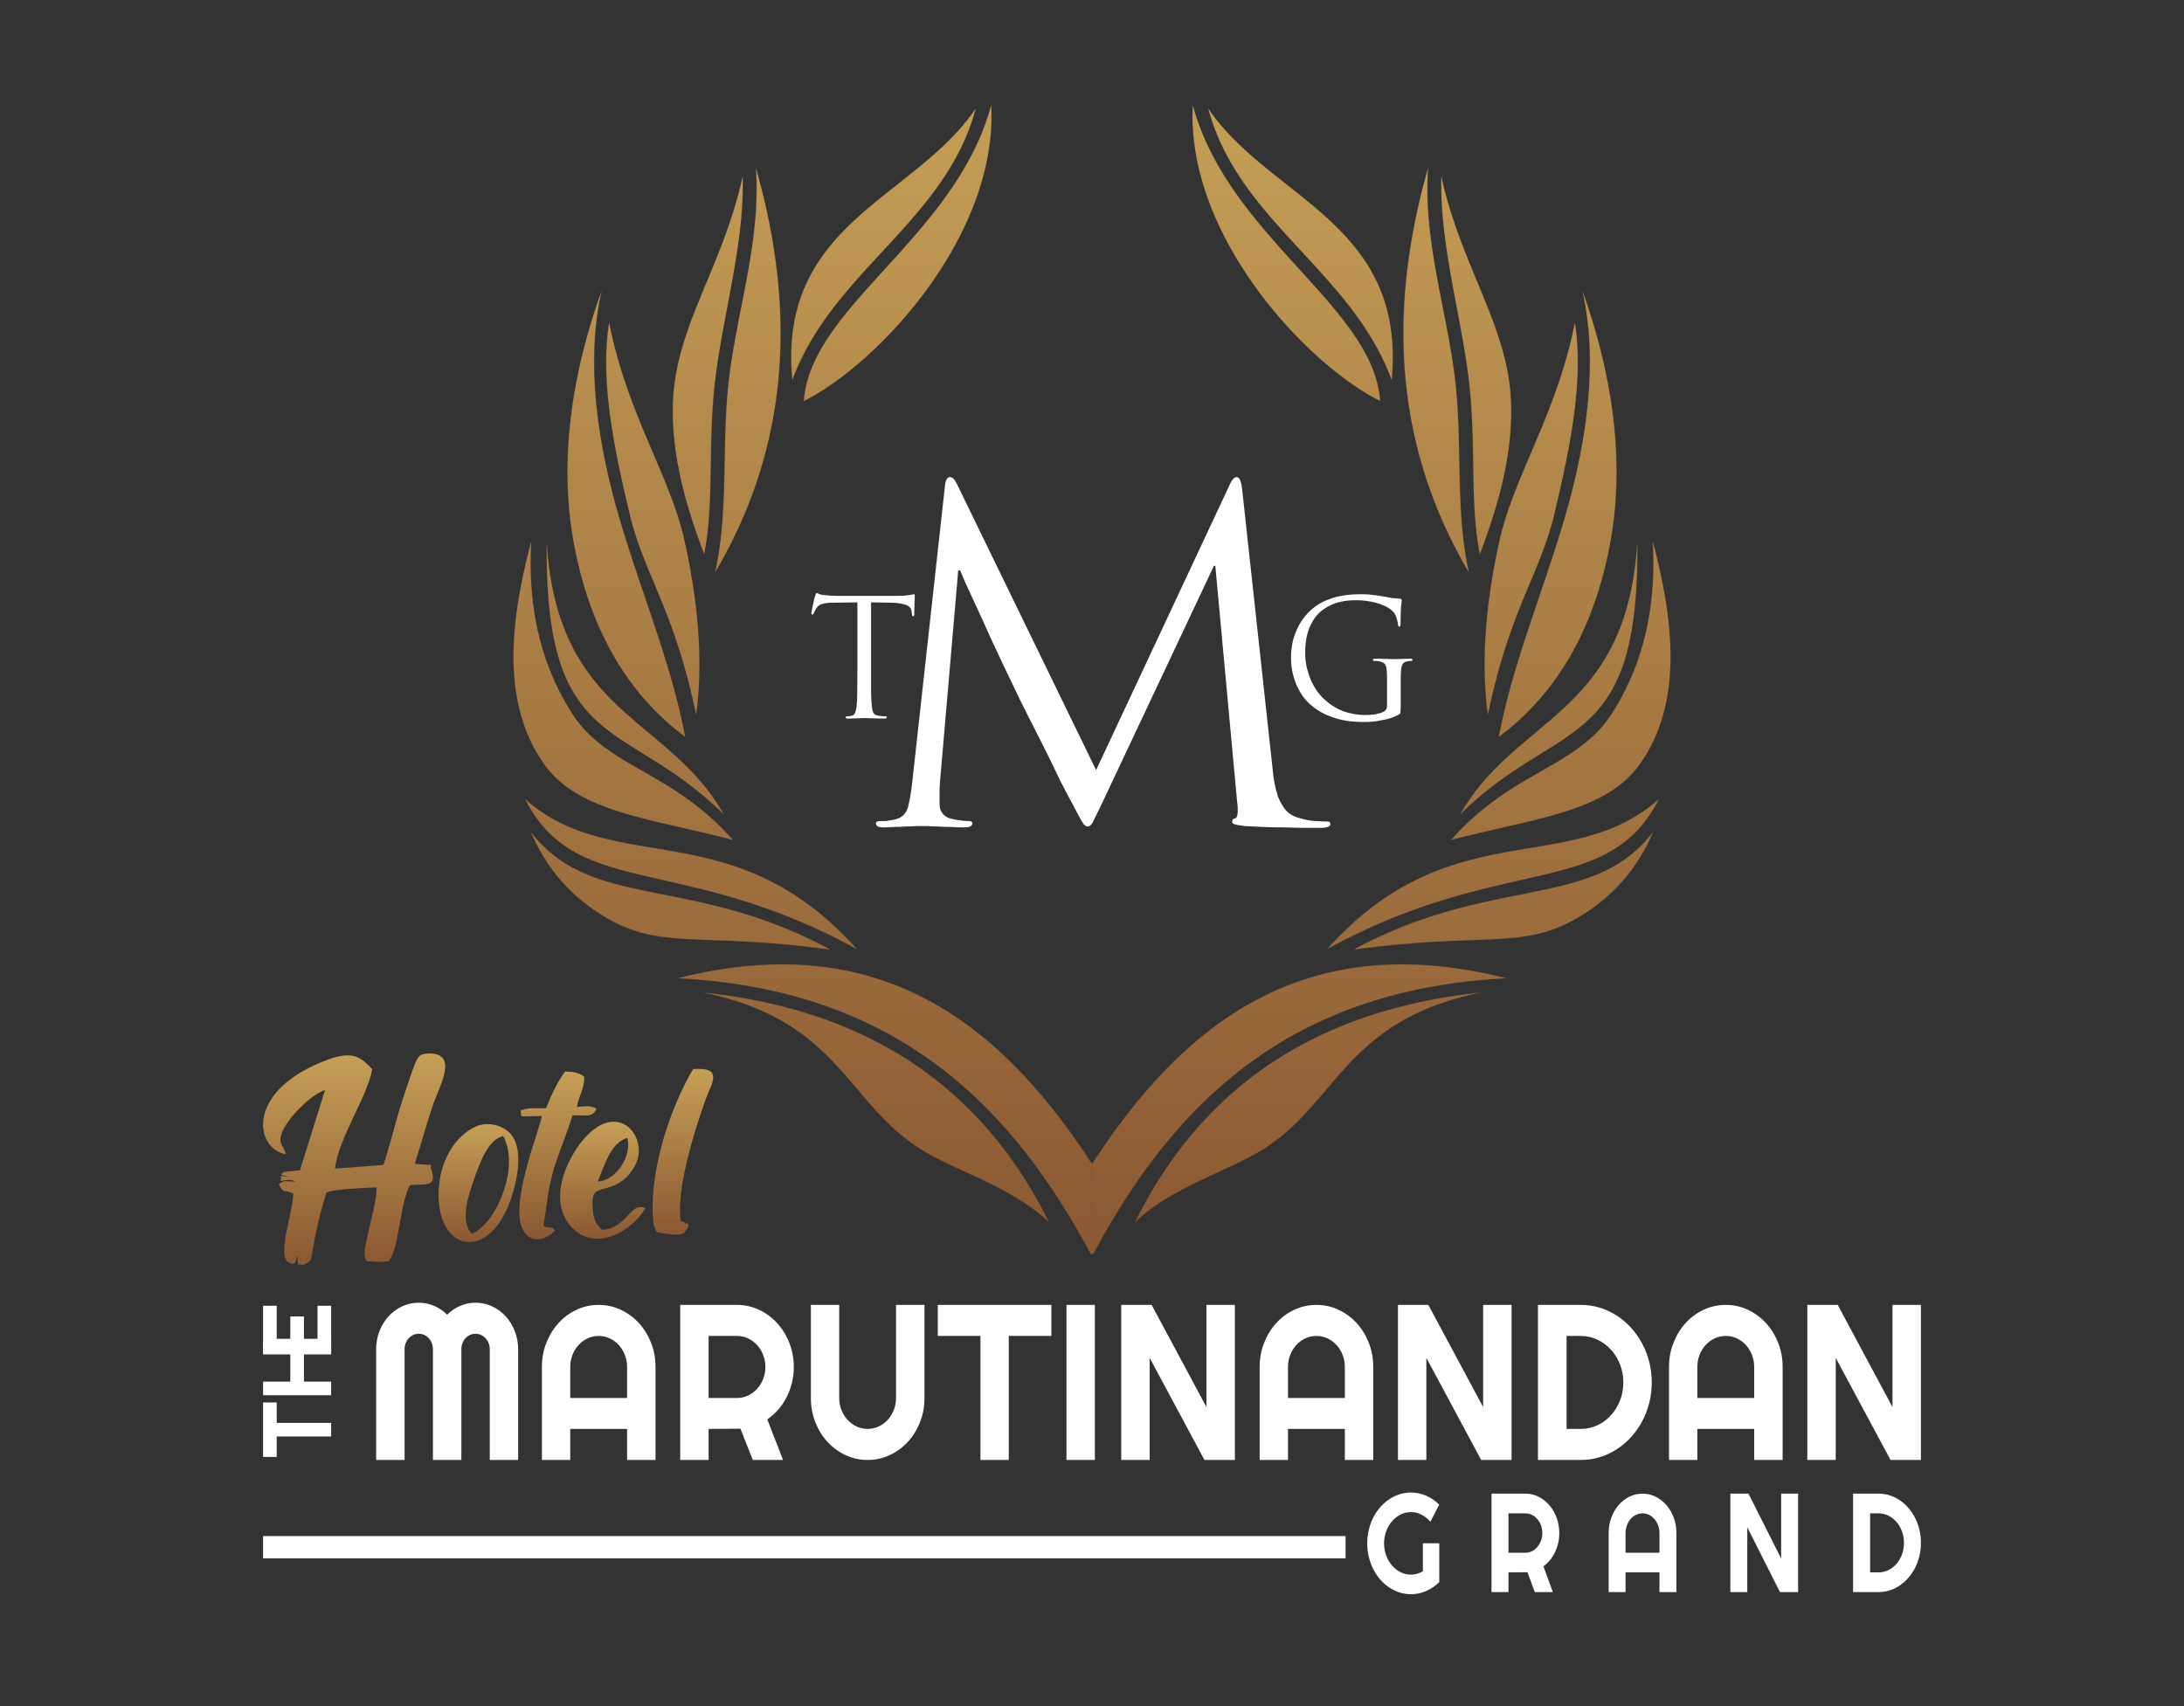 <svg width="6144" height="4800" viewBox="0 0 6144 4800" fill="none" xmlns="http://www.w3.org/2000/svg">
<rect x="0" y="0" width="6144" height="4800" fill="#333333" stroke="none"/>
<g clip-path="url(#clip0_219_52)">
<path fill-rule="evenodd" clip-rule="evenodd" d="M1457.6 4107.48H1377.88V3795.94C1377.88 3789.81 1376.84 3784.2 1374.65 3778.91C1372.56 3773.61 1369.61 3769.04 1365.99 3765.1C1362.38 3761.15 1358.19 3758.03 1353.34 3755.75C1348.49 3753.57 1343.26 3752.43 1337.74 3752.43C1332.13 3752.43 1326.99 3753.57 1322.14 3755.75C1317.29 3758.03 1313.1 3761.15 1309.39 3765.1C1305.78 3769.04 1303.02 3773.61 1300.93 3778.91C1298.93 3784.2 1297.88 3789.81 1297.88 3795.94V4107.48H1217.88V3795.94C1217.88 3789.81 1216.83 3784.2 1214.84 3778.91C1212.74 3773.61 1209.99 3769.04 1206.37 3765.1C1202.66 3761.15 1198.47 3758.03 1193.62 3755.75C1188.77 3753.57 1183.63 3752.43 1178.02 3752.43C1172.51 3752.43 1167.27 3753.57 1162.42 3755.75C1157.57 3758.03 1153.39 3761.15 1149.77 3765.1C1146.16 3769.04 1143.3 3773.61 1141.21 3778.91C1139.21 3784.2 1138.16 3789.81 1138.16 3795.94V4107.48H1058.16V3795.94C1058.16 3777.87 1061.3 3760.94 1067.58 3744.95C1073.76 3729.06 1082.32 3715.15 1093.17 3703.31C1104.01 3691.47 1116.76 3682.12 1131.32 3675.27C1145.97 3668.52 1161.47 3665.09 1178.02 3665.09C1192.86 3665.09 1207.23 3668 1220.92 3673.81C1234.72 3679.53 1247.08 3687.94 1258.02 3698.84C1268.96 3687.94 1281.33 3679.53 1294.93 3673.81C1308.63 3668 1322.9 3665.09 1337.74 3665.09C1354.29 3665.09 1369.8 3668.52 1384.45 3675.27C1399 3682.12 1411.75 3691.47 1422.6 3703.31C1433.44 3715.15 1442 3729.06 1448.18 3744.95C1454.46 3760.94 1457.6 3777.87 1457.6 3795.94V4107.48ZM1764.1 3933.12V3845.78C1764.1 3833.84 1762.01 3822.52 1757.82 3811.93C1753.63 3801.23 1747.93 3791.99 1740.7 3784.1C1733.47 3776.21 1725 3769.87 1715.2 3765.41C1705.5 3760.84 1695.13 3758.55 1684.19 3758.55C1673.16 3758.55 1662.79 3760.84 1653.09 3765.41C1643.29 3769.87 1634.82 3776.21 1627.59 3784.1C1620.36 3791.99 1614.65 3801.23 1610.47 3811.93C1606.28 3822.52 1604.19 3833.84 1604.19 3845.78V3933.12H1764.1ZM1844.1 4107.48H1764.1V4020.14H1604.19V4107.48H1524.48V3845.78C1524.48 3821.69 1528.66 3799.05 1537.03 3777.87C1545.4 3756.68 1556.72 3738.1 1571.18 3722.31C1585.55 3706.53 1602.48 3694.07 1621.88 3684.93C1641.29 3675.79 1662.03 3671.22 1684.19 3671.22C1706.26 3671.22 1727 3675.79 1746.41 3684.93C1765.81 3694.07 1782.84 3706.53 1797.3 3722.31C1811.76 3738.1 1823.17 3756.68 1831.55 3777.87C1839.92 3799.05 1844.1 3821.69 1844.1 3845.78V4107.48ZM1993.45 3758.55V3933.12H2073.45C2084.49 3933.12 2094.76 3930.83 2104.46 3926.26C2114.07 3921.69 2122.54 3915.46 2129.77 3907.57C2137 3899.68 2142.71 3890.44 2146.89 3879.74C2151.08 3869.15 2153.17 3857.83 2153.17 3845.78C2153.17 3833.84 2151.08 3822.52 2146.89 3811.93C2142.71 3801.23 2137 3791.99 2129.77 3784.1C2122.54 3776.21 2114.07 3769.87 2104.46 3765.41C2094.76 3760.84 2084.49 3758.55 2073.45 3758.55H1993.45ZM1993.45 4107.48H1913.54V3671.22H2073.45C2088.2 3671.22 2102.28 3673.3 2115.88 3677.45C2129.39 3681.6 2142.04 3687.52 2153.93 3695.1C2165.73 3702.68 2176.48 3711.82 2186.18 3722.41C2195.98 3733.11 2204.35 3744.95 2211.29 3757.93C2218.24 3770.91 2223.66 3784.83 2227.46 3799.57C2231.27 3814.42 2233.17 3829.79 2233.17 3845.78C2233.17 3860.84 2231.46 3875.48 2228.03 3889.61C2224.61 3903.83 2219.66 3917.33 2213.29 3930.11C2206.82 3942.88 2199.02 3954.62 2189.7 3965.41C2180.38 3976.11 2170.01 3985.46 2158.5 3993.35L2202.83 4107.48H2117.78L2082.97 4019.52L1993.45 4020.14V4107.48ZM2600.74 3933.12C2600.74 3957.31 2596.56 3979.95 2588.19 4001.14C2579.81 4022.32 2568.4 4040.81 2553.94 4056.49C2539.48 4072.27 2522.45 4084.63 2503.05 4093.77C2483.64 4102.91 2462.9 4107.48 2440.83 4107.48C2418.67 4107.48 2397.93 4102.91 2378.52 4093.77C2359.12 4084.63 2342.19 4072.27 2327.82 4056.49C2313.36 4040.81 2302.04 4022.32 2293.67 4001.14C2285.3 3979.95 2281.12 3957.31 2281.12 3933.12V3671.22H2360.83V3933.12C2360.83 3945.06 2362.93 3956.38 2367.11 3966.87C2371.3 3977.46 2377 3986.7 2384.23 3994.59C2391.46 4002.49 2399.93 4008.72 2409.73 4013.29C2419.43 4017.86 2429.8 4020.14 2440.83 4020.14C2451.77 4020.14 2462.14 4017.86 2471.85 4013.29C2481.64 4008.72 2490.11 4002.49 2497.34 3994.59C2504.57 3986.7 2510.28 3977.46 2514.46 3966.87C2518.65 3956.38 2520.74 3945.06 2520.74 3933.12V3671.22H2600.74V3933.12ZM2837.89 4107.48H2758.18V3758.55H2638.13V3671.22H2957.75V3758.55H2837.89V4107.48ZM3080.09 4107.48H3000.18V3671.22H3080.09V4107.48ZM3473.91 4107.48H3388.39L3234.19 3820.24V4107.48H3154.28V3671.22H3239.8L3393.91 3958.66V3671.22H3473.91V4107.48ZM3783.27 3933.12V3845.78C3783.27 3833.84 3781.17 3822.52 3776.99 3811.93C3772.8 3801.23 3767.09 3791.99 3759.87 3784.1C3752.63 3776.21 3744.17 3769.87 3734.37 3765.41C3724.67 3760.84 3714.3 3758.55 3703.36 3758.55C3692.32 3758.55 3681.95 3760.84 3672.25 3765.41C3662.45 3769.87 3653.99 3776.21 3646.76 3784.1C3639.53 3791.99 3633.82 3801.23 3629.63 3811.93C3625.45 3822.52 3623.36 3833.84 3623.36 3845.78V3933.12H3783.27ZM3863.27 4107.48H3783.27V4020.14H3623.36V4107.48H3543.64V3845.78C3543.64 3821.69 3547.83 3799.05 3556.2 3777.87C3564.57 3756.68 3575.89 3738.1 3590.35 3722.31C3604.71 3706.53 3621.64 3694.07 3641.05 3684.93C3660.46 3675.79 3681.19 3671.22 3703.36 3671.22C3725.43 3671.22 3746.17 3675.79 3765.57 3684.93C3784.98 3694.07 3802.01 3706.53 3816.46 3722.31C3830.92 3738.1 3842.34 3756.68 3850.71 3777.87C3859.08 3799.05 3863.27 3821.69 3863.27 3845.78V4107.48ZM4252.34 4107.48H4166.82L4012.62 3820.24V4107.48H3932.71V3671.22H4018.23L4172.34 3958.66V3671.22H4252.34V4107.48ZM4646.74 3889.29C4646.74 3909.44 4644.36 3928.76 4639.6 3947.24C4634.84 3965.83 4628.18 3983.17 4619.43 3999.27C4610.68 4015.47 4600.31 4030.11 4588.23 4043.4C4576.15 4056.7 4562.64 4068.12 4547.8 4077.67C4532.96 4087.23 4516.98 4094.5 4499.95 4099.69C4483.02 4104.88 4465.33 4107.48 4446.87 4107.48H4326.54V3671.22H4446.87C4465.33 3671.22 4483.02 3673.81 4499.95 3678.9C4516.98 3684.09 4532.96 3691.47 4547.8 3701.02C4562.64 3710.58 4576.15 3722 4588.23 3735.29C4600.31 3748.48 4610.68 3763.23 4619.43 3779.32C4628.18 3795.52 4634.84 3812.86 4639.6 3831.35C4644.36 3849.94 4646.74 3869.25 4646.74 3889.29ZM4566.73 3889.29C4566.73 3871.33 4563.59 3854.3 4557.41 3838.51C4551.13 3822.73 4542.67 3808.81 4531.72 3796.98C4520.88 3785.14 4508.13 3775.79 4493.58 3768.83C4479.02 3761.98 4463.43 3758.55 4446.87 3758.55H4407.01V4020.14H4446.87C4463.43 4020.14 4479.02 4016.71 4493.58 4009.97C4508.13 4003.22 4520.88 3993.87 4531.72 3981.93C4542.67 3970.09 4551.13 3956.17 4557.41 3940.28C4563.59 3924.4 4566.73 3907.36 4566.73 3889.29ZM4934.87 3933.12V3845.78C4934.87 3833.84 4932.78 3822.52 4928.6 3811.93C4924.41 3801.23 4918.7 3791.99 4911.47 3784.1C4904.24 3776.21 4895.78 3769.87 4885.98 3765.41C4876.27 3760.84 4865.91 3758.55 4854.97 3758.55C4843.93 3758.55 4833.56 3760.84 4823.86 3765.41C4814.06 3769.87 4805.6 3776.21 4798.37 3784.1C4791.14 3791.99 4785.43 3801.23 4781.24 3811.93C4777.06 3822.52 4774.97 3833.84 4774.97 3845.78V3933.12H4934.87ZM5014.88 4107.48H4934.87V4020.14H4774.97V4107.48H4695.25V3845.78C4695.25 3821.69 4699.44 3799.05 4707.81 3777.87C4716.18 3756.68 4727.5 3738.1 4741.96 3722.31C4756.32 3706.53 4773.25 3694.07 4792.66 3684.93C4812.06 3675.79 4832.8 3671.22 4854.97 3671.22C4877.04 3671.22 4897.78 3675.79 4917.18 3684.93C4936.59 3694.07 4953.61 3706.53 4968.07 3722.31C4982.53 3738.1 4993.95 3756.68 5002.32 3777.87C5010.69 3799.05 5014.88 3821.69 5014.88 3845.78V4107.48ZM5403.95 4107.48H5318.43L5164.23 3820.24V4107.48H5084.32V3671.22H5169.84L5323.94 3958.66V3671.22H5403.95V4107.48Z" fill="white"/>
<path fill-rule="evenodd" clip-rule="evenodd" d="M931.602 4003.18V4041.39H778.397V4098.93H740.052V3945.73H778.397V4003.18H931.602Z" fill="white"/>
<path fill-rule="evenodd" clip-rule="evenodd" d="M931.602 3887.09V3925.39H740.052V3887.09H816.698V3810.53H740.052V3772.19H931.602V3810.53H855.045V3887.09H931.602Z" fill="white"/>
<path fill-rule="evenodd" clip-rule="evenodd" d="M931.602 3673.63V3804.95H740.052V3673.63H778.397V3766.65H816.698V3703.73H855.045V3766.65H893.255V3673.63H931.602Z" fill="white"/>
<path fill-rule="evenodd" clip-rule="evenodd" d="M4048.85 4451.17C4037.79 4462.12 4025.42 4470.55 4011.8 4476.42C3998.18 4482.22 3984 4485.19 3969.25 4485.19C3957.96 4485.19 3947.07 4483.47 3936.57 4480.05C3926.13 4476.62 3916.32 4471.81 3907.24 4465.54C3898.16 4459.35 3889.88 4451.83 3882.33 4443.2C3874.79 4434.49 3868.38 4424.8 3863.04 4414.19C3857.71 4403.58 3853.63 4392.17 3850.67 4379.91C3847.72 4367.71 3846.25 4354.99 3846.25 4341.87C3846.25 4328.75 3847.72 4316.1 3850.67 4304.03C3853.63 4291.9 3857.71 4280.56 3863.04 4269.95C3868.38 4259.34 3874.79 4249.64 3882.33 4240.94C3889.88 4232.24 3898.16 4224.86 3907.24 4218.66C3916.32 4212.47 3926.13 4207.65 3936.57 4204.29C3947.07 4200.86 3957.96 4199.15 3969.25 4199.15C3984 4199.15 3998.18 4202.05 4011.8 4207.92C4025.42 4213.78 4037.79 4222.22 4048.85 4233.16L4023.94 4281.42C4016.74 4272.92 4008.45 4266.26 3999.04 4261.45C3989.56 4256.63 3979.69 4254.19 3969.25 4254.19C3958.87 4254.19 3949.05 4256.5 3939.92 4261.12C3930.78 4265.8 3922.78 4272.06 3915.92 4279.97C3909.06 4287.88 3903.61 4297.18 3899.64 4307.79C3895.61 4318.4 3893.62 4329.74 3893.62 4341.87C3893.62 4354.13 3895.61 4365.54 3899.64 4376.22C3903.61 4386.96 3909.06 4396.26 3915.92 4404.24C3922.78 4412.21 3930.78 4418.54 3939.92 4423.15C3949.05 4427.84 3958.87 4430.14 3969.25 4430.14C3975.26 4430.14 3981.05 4429.29 3986.72 4427.64C3992.34 4425.92 3997.73 4423.62 4002.84 4420.65V4341.87H4048.85V4451.17ZM4243.57 4257.69V4368.51H4291.29C4297.87 4368.51 4304 4367.05 4309.78 4364.15C4315.51 4361.25 4320.56 4357.3 4324.87 4352.29C4329.19 4347.28 4332.59 4341.41 4335.09 4334.62C4337.58 4327.9 4338.83 4320.71 4338.83 4313.06C4338.83 4305.48 4337.58 4298.3 4335.09 4291.57C4332.59 4284.78 4329.19 4278.92 4324.87 4273.91C4320.56 4268.89 4315.51 4264.87 4309.78 4262.04C4304 4259.14 4297.87 4257.69 4291.29 4257.69H4243.57ZM4243.57 4479.19H4195.92V4202.25H4291.29C4300.08 4202.25 4308.48 4203.57 4316.59 4206.2C4324.65 4208.84 4332.19 4212.6 4339.29 4217.41C4346.32 4222.22 4352.73 4228.02 4358.52 4234.75C4364.36 4241.54 4369.35 4249.05 4373.5 4257.29C4377.64 4265.53 4380.87 4274.37 4383.14 4283.73C4385.41 4293.15 4386.55 4302.91 4386.55 4313.06C4386.55 4322.62 4385.52 4331.92 4383.48 4340.88C4381.44 4349.91 4378.49 4358.49 4374.69 4366.59C4370.83 4374.7 4366.18 4382.15 4360.62 4389.01C4355.06 4395.8 4348.87 4401.73 4342.01 4406.74L4368.45 4479.19H4317.73L4296.96 4423.35L4243.57 4423.75V4479.19ZM4668.36 4368.51V4313.06C4668.36 4305.48 4667.11 4298.3 4664.61 4291.57C4662.12 4284.78 4658.71 4278.92 4654.4 4273.91C4650.09 4268.89 4645.04 4264.87 4639.2 4262.04C4633.41 4259.14 4627.22 4257.69 4620.7 4257.69C4614.12 4257.69 4607.94 4259.14 4602.15 4262.04C4596.3 4264.87 4591.25 4268.89 4586.94 4273.91C4582.63 4278.92 4579.23 4284.78 4576.73 4291.57C4574.23 4298.3 4572.99 4305.48 4572.99 4313.06V4368.51H4668.36ZM4716.07 4479.19H4668.36V4423.75H4572.99V4479.19H4525.44V4313.06C4525.44 4297.77 4527.94 4283.4 4532.93 4269.95C4537.92 4256.5 4544.67 4244.7 4553.3 4234.68C4561.87 4224.66 4571.96 4216.75 4583.54 4210.95C4595.11 4205.15 4607.48 4202.25 4620.7 4202.25C4633.86 4202.25 4646.23 4205.15 4657.81 4210.95C4669.38 4216.75 4679.53 4224.66 4688.16 4234.68C4696.78 4244.7 4703.59 4256.5 4708.58 4269.95C4713.58 4283.4 4716.07 4297.77 4716.07 4313.06V4479.19ZM5058.42 4479.19H5007.41L4915.45 4296.85V4479.19H4867.79V4202.25H4918.8L5010.7 4384.72V4202.25H5058.42V4479.19ZM5403.94 4340.69C5403.94 4353.47 5402.53 4365.74 5399.69 4377.47C5396.85 4389.27 5392.88 4400.28 5387.66 4410.5C5382.44 4420.78 5376.26 4430.08 5369.05 4438.52C5361.85 4446.95 5353.79 4454.21 5344.94 4460.27C5336.09 4466.33 5326.56 4470.95 5316.4 4474.25C5306.3 4477.54 5295.75 4479.19 5284.75 4479.19H5212.97V4202.25H5284.75C5295.75 4202.25 5306.3 4203.89 5316.4 4207.12C5326.56 4210.42 5336.09 4215.1 5344.94 4221.17C5353.79 4227.23 5361.85 4234.48 5369.05 4242.92C5376.26 4251.29 5382.44 4260.65 5387.66 4270.87C5392.88 4281.16 5396.85 4292.17 5399.69 4303.9C5402.53 4315.7 5403.94 4327.96 5403.94 4340.69ZM5356.23 4340.69C5356.23 4329.28 5354.36 4318.47 5350.67 4308.45C5346.93 4298.43 5341.88 4289.59 5335.35 4282.08C5328.89 4274.56 5321.28 4268.63 5312.6 4264.21C5303.92 4259.86 5294.62 4257.69 5284.75 4257.69H5260.97V4423.75H5284.75C5294.62 4423.75 5303.92 4421.57 5312.6 4417.29C5321.28 4413 5328.89 4407.07 5335.35 4399.49C5341.88 4391.97 5346.93 4383.14 5350.67 4373.05C5354.36 4362.97 5356.23 4352.16 5356.23 4340.69Z" fill="white"/>
<path fill-rule="evenodd" clip-rule="evenodd" d="M740.052 4321.57H3785.36V4384.4H740.052V4321.57Z" fill="white"/>
<path fill-rule="evenodd" clip-rule="evenodd" d="M1078.88 3277.45L942.442 3287.81C951.357 3203.46 1033.97 3085.26 1047.19 3008C1019.55 2980.15 998.913 2953.83 926.584 2979.72C689.437 3064.6 714.825 3231.06 803.663 3247.35C798.02 3218.01 780.913 3224.18 793.09 3186.62C797.533 3172.91 816.417 3146.97 824.662 3137.5C844.457 3114.77 882.153 3077.5 914.378 3066.7L843.854 3292.39L796.745 3297.47C795.613 3303.43 776.936 3305.97 815.449 3309.62C766.085 3308.89 801.362 3308.63 787.886 3322.84C812.357 3319.77 812.548 3316.29 830.937 3324.1C802.841 3324.52 802.385 3318.45 784.167 3331.92C802.956 3363.22 792.648 3343.38 825.296 3357.84C821.942 3421.59 778.583 3531.74 812.27 3551.79C834.266 3564.88 833.376 3540.64 836.604 3531.5C840.045 3571.75 833.163 3552.01 852.477 3559.17C884.313 3543.52 870.732 3551.89 889.728 3463.69C898.099 3424.81 905.954 3393.09 918.708 3354.66C952.102 3344.17 1021.95 3342.6 1059 3340.49C1061.5 3371.94 1039.71 3445.72 1033.17 3481.21C1029.41 3501.58 1017.66 3536.83 1033.91 3548.26C1033.92 3548.28 1087.03 3554.06 1095.68 3546.39C1124.31 3503.38 1124.64 3386.45 1153.4 3334.27C1200.99 3330.62 1226.7 3338.87 1215.22 3295.26C1211.79 3282.27 1215.18 3299.15 1213.51 3288.86C1212.57 3283.11 1208.2 3295.87 1213.33 3277.78L1166.71 3274.36C1185.54 3217.65 1200.84 3157.74 1219.64 3103.93C1236.66 3055.22 1291.5 2961.33 1204.98 2963.92C1203.69 2963.96 1201.55 2964.02 1200.31 2964.14C1178.32 2966.35 1174.93 2971.51 1159.02 3015.4C1149.53 3041.56 1138.93 3073.73 1130.82 3099.2C1112.14 3157.94 1098.39 3217.52 1078.88 3277.45Z" fill="url(#paint0_linear_219_52)"/>
<path fill-rule="evenodd" clip-rule="evenodd" d="M1338.99 3169.26C1282.09 3195.04 1241.45 3259.26 1234.78 3338.49C1218.23 3534.93 1403.37 3566.06 1452.81 3314.94C1460 3278.45 1462.65 3227.5 1441.84 3197.01C1420.86 3166.26 1373.18 3153.77 1338.99 3169.26ZM1327.78 3471.45C1397.89 3441.04 1463.22 3281.41 1415.48 3196.17C1372.77 3206.11 1351.01 3269.45 1334.63 3314.89C1319.22 3357.63 1291.98 3437.18 1327.78 3471.45Z" fill="url(#paint1_linear_219_52)"/>
<path fill-rule="evenodd" clip-rule="evenodd" d="M1815.3 3399.41C1772.1 3378.97 1765.96 3455.71 1694.05 3460.05C1679.25 3446.69 1670.93 3435.11 1668.09 3407.9C1662.13 3350.77 1677.41 3352.28 1688.68 3347.56C1703.29 3341.44 1756.69 3338.54 1787.45 3277.24C1826.93 3198.56 1737.39 3089.01 1638.26 3209.39C1593.33 3263.96 1542.75 3375.57 1603.84 3447.66C1673.51 3529.87 1781.12 3460.17 1815.3 3399.41ZM1681.22 3324.29C1730.73 3322.37 1778.46 3255.2 1764.92 3201.68C1715.65 3214.43 1699.09 3285.93 1681.22 3324.29Z" fill="url(#paint2_linear_219_52)"/>
<path fill-rule="evenodd" clip-rule="evenodd" d="M1536.08 3118.03C1505.94 3118.07 1486.46 3115.7 1464.13 3124.25C1471.17 3145.02 1447.97 3141.01 1524.45 3139.67C1518.4 3177.73 1431.24 3390.04 1471.67 3460.82C1496.74 3504.72 1541.83 3484.75 1561.36 3461.49C1550.69 3448.64 1546.25 3457.89 1528.92 3448.5C1539.3 3386.27 1541.41 3342.92 1559.3 3284.56C1574.74 3234.18 1596.29 3187.02 1610.38 3137.95C1648.57 3136.54 1667.07 3145.47 1678.35 3118.73C1656.73 3109.3 1652.65 3112.4 1622.81 3114.31C1629.12 3080.71 1645.05 3062.18 1643.21 3028.65C1626.28 3017.7 1616.36 3014.69 1589.28 3015.02C1567.02 3046.54 1551.64 3078.92 1536.08 3118.03Z" fill="url(#paint3_linear_219_52)"/>
<path fill-rule="evenodd" clip-rule="evenodd" d="M1937.05 3448.53C1926.74 3420.9 1941.99 3455.95 1922.17 3437.22C1918.2 3433.48 1913.71 3448.58 1912.89 3410.73C1910.91 3318.18 1954.5 3178.52 1985.47 3092.24C2001.31 3048.09 2037.38 3001.01 1949.78 3007.96C1887.27 3112.86 1830.14 3283.42 1836.13 3416.58C1836.4 3422.6 1838.99 3448.54 1841.06 3452.96C1848.32 3468.47 1839.85 3466.53 1883.73 3472.35C1925.16 3477.85 1927.13 3467.74 1937.05 3448.53Z" fill="url(#paint4_linear_219_52)"/>
<mask id="mask0_219_52" style="mask-type:alpha" maskUnits="userSpaceOnUse" x="1444" y="295" width="3256" height="3234">
<path fill-rule="evenodd" clip-rule="evenodd" d="M3072 3274.69L3075.1 3528.9C3301.64 3105.47 3626.81 2782.8 4238.03 2752.32C3667.8 2607.78 3327.79 2881.37 3072 3274.69Z" fill="white"/>
<path fill-rule="evenodd" clip-rule="evenodd" d="M3570.58 3222.12C3466.21 3294.13 3305.77 3331.75 3192.88 3438.6C3376.83 3066.56 3693.01 2841.85 4166.32 2792.23C3810.23 2865.01 3766.39 3071.95 3596.25 3203.17C3587.87 3209.64 3579.28 3216.12 3570.58 3222.12Z" fill="white"/>
<path fill-rule="evenodd" clip-rule="evenodd" d="M4666.56 2248.54C4414.41 2471.23 4080.12 2283.16 3733.42 2670.16C4228.84 2398.96 4522.92 2531.68 4666.56 2248.54Z" fill="white"/>
<path fill-rule="evenodd" clip-rule="evenodd" d="M4651.06 2339.99C4604.09 2449.87 4528.44 2533.19 4424.14 2589.97C4276.24 2670.5 4163.76 2623.3 3807.83 2671.7C4199.99 2459.35 4480.81 2562.94 4651.06 2339.99Z" fill="white"/>
<path fill-rule="evenodd" clip-rule="evenodd" d="M4649.49 1523.1C4718.59 1781.67 4724.27 1990.86 4614.24 2148.43C4517.76 2286.58 4312.34 2302.39 4082.17 2363.24C4251.37 2169.94 4436.54 2159.46 4533.6 2008.84C4619.44 1875.64 4660.62 1715.28 4649.49 1523.1Z" fill="white"/>
<path fill-rule="evenodd" clip-rule="evenodd" d="M4107.74 2291.16C4387.01 2015.89 4612.02 2123.49 4606.08 1525.82C4575.6 2013.44 4266.1 2012.79 4107.74 2291.16Z" fill="white"/>
<path fill-rule="evenodd" clip-rule="evenodd" d="M3882.57 1128.23C3669.7 1021.27 3335.92 658.558 3355.55 295.843C3455.27 666.308 3865 863.167 3882.57 1128.23Z" fill="white"/>
<path fill-rule="evenodd" clip-rule="evenodd" d="M3915.11 1069.32C3956.97 627.04 3571 559.871 3398.94 305.144C3484.19 623.424 3801.96 761.895 3915.11 1069.32Z" fill="white"/>
<path fill-rule="evenodd" clip-rule="evenodd" d="M4132.11 1610.29C3947.44 1296.56 3887.93 926.829 4017.41 472.55C4002.58 689.96 4077.08 890.15 4096.56 1097.21C4112.84 1270.32 4095.11 1441.28 4132.11 1610.29Z" fill="white"/>
<path fill-rule="evenodd" clip-rule="evenodd" d="M4163.1 1559.14C4218.86 1412.03 4257.92 1267.39 4250.36 1122.16C4239.45 912.736 4110.12 749.054 4054.6 495.801C4049.2 699.893 4119.54 914.331 4136.43 1110.93C4151.03 1280.83 4136 1421.49 4163.1 1559.14Z" fill="white"/>
<path fill-rule="evenodd" clip-rule="evenodd" d="M4430.46 907.343C4380.03 1164.23 4259.02 1338.38 4218.66 1519.58C4176.96 1706.77 4166.74 1870.05 4185.55 2010.99C4246.39 1717.85 4331.54 1615.3 4371.17 1452.1C4423.47 1236.72 4454.43 1059.57 4430.46 907.343Z" fill="white"/>
<path fill-rule="evenodd" clip-rule="evenodd" d="M4216.55 2072.99C4414.86 1925.73 4497.49 1709.78 4531.15 1520.33C4571.3 1294.33 4535.76 1052.6 4451.38 817.44C4494.47 1005.68 4467.3 1218.44 4412.66 1418.32C4351.69 1641.4 4257.84 1852.25 4216.55 2072.99Z" fill="white"/>
<path fill-rule="evenodd" clip-rule="evenodd" d="M3072 3274.69L3068.9 3528.9C2842.36 3105.47 2517.19 2782.8 1905.97 2752.32C2476.2 2607.78 2816.21 2881.37 3072 3274.69Z" fill="white"/>
<path fill-rule="evenodd" clip-rule="evenodd" d="M2573.42 3222.12C2677.79 3294.13 2838.23 3331.75 2951.12 3438.6C2767.17 3066.56 2450.99 2841.85 1977.68 2792.23C2333.77 2865.01 2377.61 3071.95 2547.75 3203.17C2556.13 3209.64 2564.72 3216.12 2573.42 3222.12Z" fill="white"/>
<path fill-rule="evenodd" clip-rule="evenodd" d="M1477.44 2248.54C1729.58 2471.23 2063.88 2283.16 2410.58 2670.16C1915.16 2398.96 1621.08 2531.68 1477.44 2248.54Z" fill="white"/>
<path fill-rule="evenodd" clip-rule="evenodd" d="M1492.94 2339.99C1539.9 2449.87 1615.56 2533.19 1719.86 2589.97C1867.76 2670.5 1980.24 2623.3 2336.17 2671.7C1944.01 2459.35 1663.19 2562.94 1492.94 2339.99Z" fill="white"/>
<path fill-rule="evenodd" clip-rule="evenodd" d="M1494.51 1523.1C1425.41 1781.67 1419.73 1990.86 1529.76 2148.43C1626.24 2286.58 1831.66 2302.39 2061.83 2363.24C1892.62 2169.94 1707.46 2159.46 1610.4 2008.84C1524.56 1875.64 1483.38 1715.28 1494.51 1523.1Z" fill="white"/>
<path fill-rule="evenodd" clip-rule="evenodd" d="M2036.26 2291.16C1756.99 2015.89 1531.98 2123.49 1537.92 1525.82C1568.4 2013.44 1877.9 2012.79 2036.26 2291.16Z" fill="white"/>
<path fill-rule="evenodd" clip-rule="evenodd" d="M2261.43 1128.23C2474.3 1021.27 2808.08 658.558 2788.45 295.843C2688.73 666.308 2279 863.167 2261.43 1128.23Z" fill="white"/>
<path fill-rule="evenodd" clip-rule="evenodd" d="M2228.88 1069.32C2187.03 627.04 2573 559.871 2745.06 305.144C2659.8 623.424 2342.04 761.895 2228.88 1069.32Z" fill="white"/>
<path fill-rule="evenodd" clip-rule="evenodd" d="M2011.88 1610.29C2196.56 1296.56 2256.06 926.829 2126.59 472.55C2141.41 689.96 2066.92 890.15 2047.44 1097.21C2031.15 1270.32 2048.89 1441.28 2011.88 1610.29Z" fill="white"/>
<path fill-rule="evenodd" clip-rule="evenodd" d="M1980.9 1559.14C1925.14 1412.03 1886.08 1267.39 1893.64 1122.16C1904.55 912.736 2033.88 749.054 2089.4 495.801C2094.8 699.893 2024.46 914.331 2007.57 1110.93C1992.97 1280.83 2008 1421.49 1980.9 1559.14Z" fill="white"/>
<path fill-rule="evenodd" clip-rule="evenodd" d="M1713.54 907.343C1763.97 1164.23 1884.98 1338.38 1925.34 1519.58C1967.04 1706.77 1977.26 1870.05 1958.45 2010.99C1897.6 1717.85 1812.46 1615.3 1772.83 1452.1C1720.53 1236.72 1689.57 1059.57 1713.54 907.343Z" fill="white"/>
<path fill-rule="evenodd" clip-rule="evenodd" d="M1927.45 2072.99C1729.13 1925.73 1646.51 1709.78 1612.85 1520.33C1572.7 1294.33 1608.24 1052.6 1692.62 817.44C1649.53 1005.68 1676.7 1218.44 1731.34 1418.32C1792.31 1641.4 1886.16 1852.25 1927.45 2072.99Z" fill="white"/>
<path fill-rule="evenodd" clip-rule="evenodd" d="M3075.1 3528.9L3072 3274.69L3068.31 3528.27L3075.1 3528.9Z" fill="white"/>
</mask>
<g mask="url(#mask0_219_52)">
<rect x="1234" y="200" width="3915" height="3359" fill="url(#paint5_linear_219_52)"/>
</g>
<path d="M3494.4 1376.8L3580.16 2164C3581.01 2175.95 3582.72 2188.75 3585.28 2202.4C3587.84 2216.05 3591.25 2229.28 3595.52 2242.08C3600.64 2254.88 3607.47 2266.83 3616 2277.92C3624.53 2288.16 3635.63 2295.41 3649.28 2299.68C3668.05 2305.65 3684.69 2309.07 3699.2 2309.92C3714.56 2310.77 3725.65 2311.2 3732.48 2311.2C3739.31 2311.2 3742.72 2313.33 3742.72 2317.6C3742.72 2321.87 3740.16 2324.85 3735.04 2326.56C3729.92 2328.27 3723.52 2329.12 3715.84 2329.12C3709.01 2329.12 3696.21 2329.12 3677.44 2329.12C3658.67 2329.12 3638.19 2328.69 3616 2327.84C3593.81 2327.84 3572.05 2327.41 3550.72 2326.56C3530.24 2325.71 3514.03 2324.85 3502.08 2324C3487.57 2322.29 3477.76 2320.59 3472.64 2318.88C3468.37 2317.17 3466.24 2314.61 3466.24 2311.2C3466.24 2306.08 3469.23 2303.09 3475.2 2302.24C3478.61 2301.39 3480.75 2296.69 3481.6 2288.16C3482.45 2278.77 3482.03 2268.11 3480.32 2256.16L3418.88 1591.84H3415.04L3101.44 2257.44C3087.79 2285.6 3078.83 2303.95 3074.56 2312.48C3070.29 2321.01 3065.17 2325.28 3059.2 2325.28C3054.93 2325.28 3050.24 2321.44 3045.12 2313.76C3040 2305.23 3031.47 2289.44 3019.52 2266.4C3010.99 2251.04 2998.61 2227.57 2982.4 2196C2967.04 2163.57 2951.25 2131.15 2935.04 2098.72C2918.83 2066.29 2904.32 2037.71 2891.52 2012.96C2878.72 1987.36 2871.47 1972.85 2869.76 1969.44C2868.05 1966.03 2862.93 1955.36 2854.4 1937.44C2845.87 1919.52 2835.63 1898.19 2823.68 1873.44C2811.73 1847.84 2798.93 1820.53 2785.28 1791.52C2772.48 1762.51 2760.11 1735.2 2748.16 1709.6C2736.21 1684 2725.97 1661.81 2717.44 1643.04C2708.91 1623.41 2703.36 1610.61 2700.8 1604.64H2695.68L2644.48 2198.56C2643.63 2208.8 2643.2 2219.47 2643.2 2230.56C2643.2 2241.65 2643.2 2252.75 2643.2 2263.84C2643.2 2273.23 2646.19 2281.76 2652.16 2289.44C2658.99 2297.12 2667.09 2301.81 2676.48 2303.52C2687.57 2306.08 2697.39 2307.79 2705.92 2308.64C2714.45 2309.49 2720.85 2309.92 2725.12 2309.92C2731.95 2309.92 2735.36 2312.05 2735.36 2316.32C2735.36 2324 2727.68 2327.84 2712.32 2327.84C2700.37 2327.84 2688 2327.41 2675.2 2326.56C2662.4 2326.56 2650.03 2326.13 2638.08 2325.28C2626.99 2325.28 2617.17 2324.85 2608.64 2324C2600.96 2324 2595.84 2324 2593.28 2324C2590.72 2324 2585.17 2324 2576.64 2324C2568.11 2324.85 2558.29 2325.28 2547.2 2325.28C2536.96 2326.13 2526.29 2326.56 2515.2 2326.56C2504.11 2327.41 2494.29 2327.84 2485.76 2327.84C2471.25 2327.84 2464 2324 2464 2316.32C2464 2312.05 2468.27 2309.92 2476.8 2309.92C2481.92 2309.92 2487.04 2309.92 2492.16 2309.92C2498.13 2309.07 2505.81 2307.79 2515.2 2306.08C2536.53 2301.81 2549.76 2289.44 2554.88 2268.96C2560 2247.63 2563.84 2224.59 2566.4 2199.84L2658.56 1365.28C2660.27 1349.92 2664.96 1342.24 2672.64 1342.24C2679.47 1342.24 2685.87 1348.64 2691.84 1361.44L3083.52 2166.56L3459.84 1362.72C3465.81 1349.07 3472.21 1342.24 3479.04 1342.24C3486.72 1342.24 3491.84 1353.76 3494.4 1376.8Z" fill="white"/>
<path d="M2450.53 1694.71V1888.72C2450.53 1910.74 2450.53 1930.46 2450.53 1947.89C2450.84 1965.02 2451.6 1978.47 2452.83 1988.25C2453.44 1994.98 2454.81 2000.64 2456.95 2005.23C2459.09 2009.81 2463.68 2012.56 2470.71 2013.48C2474.08 2014.09 2477.75 2014.55 2481.72 2014.86C2486 2015.16 2489.21 2015.32 2491.35 2015.32C2493.8 2015.32 2495.02 2016.23 2495.02 2018.07C2495.02 2020.51 2492.58 2021.74 2487.69 2021.74C2481.26 2021.74 2474.84 2021.58 2468.42 2021.28C2462 2021.28 2456.04 2021.13 2450.53 2020.82C2445.33 2020.82 2440.9 2020.67 2437.23 2020.36C2433.87 2020.36 2431.88 2020.36 2431.27 2020.36C2430.66 2020.36 2428.52 2020.36 2424.85 2020.36C2421.48 2020.67 2417.51 2020.82 2412.92 2020.82C2408.34 2021.13 2403.6 2021.28 2398.7 2021.28C2393.81 2021.58 2389.68 2021.74 2386.32 2021.74C2381.43 2021.74 2378.98 2020.51 2378.98 2018.07C2378.98 2016.23 2380.2 2015.32 2382.65 2015.32C2384.79 2015.32 2387.08 2015.16 2389.53 2014.86C2391.98 2014.55 2394.27 2014.09 2396.41 2013.48C2401 2012.56 2404.05 2009.81 2405.58 2005.23C2407.42 2000.64 2408.79 1994.98 2409.71 1988.25C2410.93 1978.47 2411.55 1965.02 2411.55 1947.89C2411.85 1930.46 2412.01 1910.74 2412.01 1888.72V1694.71L2344.12 1695.63C2337.09 1695.63 2330.97 1695.93 2325.78 1696.54C2320.88 1697.15 2316.6 1698.07 2312.93 1699.29C2309.26 1700.21 2306.21 1701.59 2303.76 1703.42C2301.31 1705.26 2299.17 1707.55 2297.34 1710.3C2294.89 1714.28 2293.06 1717.34 2291.83 1719.48C2290.92 1721.31 2290.15 1722.99 2289.54 1724.52C2288.32 1727.58 2286.79 1729.11 2284.95 1729.11C2283.43 1729.11 2282.66 1727.73 2282.66 1724.98C2282.66 1723.76 2283.12 1720.85 2284.04 1716.27C2284.95 1711.37 2286.02 1706.17 2287.25 1700.67C2288.47 1695.17 2289.54 1690.12 2290.46 1685.53C2291.68 1680.95 2292.45 1678.2 2292.75 1677.28C2293.36 1675.75 2293.97 1673.92 2294.59 1671.77C2295.5 1669.63 2296.42 1668.56 2297.34 1668.56C2298.87 1668.56 2301.01 1669.33 2303.76 1670.86C2306.82 1672.39 2311.4 1673.46 2317.52 1674.07C2324.25 1674.68 2331.28 1675.29 2338.62 1675.9C2345.96 1676.21 2351 1676.36 2353.75 1676.36H2525.75C2533.09 1676.36 2539.36 1676.21 2544.56 1675.9C2550.06 1675.29 2554.65 1674.68 2558.32 1674.07C2561.68 1673.46 2564.44 1673 2566.58 1672.69C2568.72 1672.08 2570.25 1671.77 2571.16 1671.77C2572.39 1671.77 2573 1672.39 2573 1673.61C2573.3 1674.53 2573.46 1675.75 2573.46 1677.28C2573.46 1680.64 2573.3 1684.92 2573 1690.12C2573 1695.32 2572.84 1700.52 2572.54 1705.72C2572.54 1710.91 2572.39 1715.65 2572.08 1719.93C2572.08 1723.91 2572.08 1726.51 2572.08 1727.73C2572.08 1731.71 2571.01 1733.69 2568.87 1733.69C2567.65 1733.69 2566.73 1733.24 2566.12 1732.32C2565.81 1731.4 2565.51 1729.26 2565.2 1725.9L2564.74 1720.85C2564.44 1717.49 2563.37 1714.28 2561.53 1711.22C2559.7 1708.16 2556.64 1705.56 2552.36 1703.42C2548.38 1701.28 2542.73 1699.6 2535.39 1698.38C2528.35 1696.85 2519.33 1695.93 2508.33 1695.63L2450.53 1694.71Z" fill="white"/>
<path d="M3901.96 1985.96V1907.99C3901.96 1898.82 3901.65 1891.48 3901.04 1885.97C3900.73 1880.16 3899.82 1875.73 3898.29 1872.67C3897.06 1869.31 3895.08 1866.86 3892.32 1865.33C3889.57 1863.5 3885.9 1861.97 3881.32 1860.75C3879.48 1860.14 3876.88 1859.83 3873.52 1859.83C3870.46 1859.52 3867.86 1859.37 3865.72 1859.37C3863.27 1859.37 3862.05 1858.45 3862.05 1856.62C3862.05 1854.17 3864.5 1852.95 3869.39 1852.95C3874.59 1852.95 3880.09 1853.1 3885.9 1853.41C3891.71 1853.41 3897.06 1853.56 3901.96 1853.87C3907.15 1853.87 3911.43 1854.02 3914.8 1854.33C3918.47 1854.33 3920.61 1854.33 3921.22 1854.33C3921.83 1854.33 3923.82 1854.33 3927.18 1854.33C3930.85 1854.02 3934.98 1853.87 3939.57 1853.87C3944.15 1853.56 3948.89 1853.41 3953.78 1853.41C3958.68 1853.1 3962.81 1852.95 3966.17 1852.95C3971.06 1852.95 3973.51 1854.17 3973.51 1856.62C3973.51 1858.45 3972.28 1859.37 3969.84 1859.37C3968.31 1859.37 3966.63 1859.52 3964.79 1859.83C3963.26 1859.83 3961.12 1860.14 3958.37 1860.75C3952.26 1861.97 3947.98 1864.72 3945.53 1869C3943.39 1872.98 3942.01 1878.94 3941.4 1886.89C3940.79 1894.23 3940.48 1901.57 3940.48 1908.91C3940.48 1916.25 3940.48 1924.81 3940.48 1934.59V1985.96C3940.48 1991.16 3940.33 1995.29 3940.02 1998.35C3940.02 2001.1 3939.87 2003.39 3939.57 2005.23C3939.26 2006.76 3938.65 2007.83 3937.73 2008.44C3936.81 2009.05 3935.74 2009.81 3934.52 2010.73C3927.18 2014.71 3919.23 2018.07 3910.67 2020.82C3902.11 2023.27 3893.39 2025.26 3884.53 2026.79C3875.96 2028.62 3867.56 2029.84 3859.3 2030.45C3851.35 2031.07 3844.01 2031.37 3837.28 2031.37C3828.42 2031.37 3818.02 2030.91 3806.09 2030C3794.17 2029.08 3781.33 2026.94 3767.57 2023.57C3754.11 2020.21 3740.35 2015.32 3726.29 2008.9C3712.53 2002.17 3699.22 1993.3 3686.38 1982.29C3679.35 1976.18 3672.47 1968.69 3665.74 1959.82C3659.32 1950.65 3653.51 1940.56 3648.31 1929.55C3643.42 1918.23 3639.45 1906 3636.39 1892.85C3633.33 1879.71 3631.8 1865.95 3631.8 1851.57C3631.8 1833.23 3633.79 1816.26 3637.76 1800.66C3642.04 1785.07 3647.7 1771 3654.73 1758.47C3661.77 1745.62 3669.87 1734.46 3679.04 1724.98C3688.52 1715.2 3698.31 1707.09 3708.4 1700.67C3718.79 1694.25 3729.34 1689.21 3740.05 1685.54C3750.75 1681.56 3761.3 1678.66 3771.69 1676.82C3782.09 1674.68 3792.18 1673.31 3801.97 1672.69C3812.06 1672.08 3821.54 1671.78 3830.4 1671.78C3837.74 1671.78 3845.08 1672.08 3852.42 1672.69C3859.76 1673.31 3866.64 1674.07 3873.06 1674.99C3879.48 1675.91 3885.14 1676.82 3890.03 1677.74C3894.92 1678.66 3898.44 1679.27 3900.58 1679.57C3905.47 1680.8 3911.43 1681.87 3918.47 1682.79C3925.5 1683.4 3931.92 1683.86 3937.73 1684.16C3940.18 1684.47 3941.71 1685.08 3942.32 1686C3942.93 1686.61 3943.24 1687.37 3943.24 1688.29C3943.24 1689.82 3943.08 1691.96 3942.78 1694.71C3942.47 1697.46 3942.01 1701.28 3941.4 1706.18C3941.1 1711.07 3940.79 1717.34 3940.48 1724.98C3940.18 1732.63 3940.02 1742.11 3940.02 1753.42C3940.02 1757.09 3939.72 1759.69 3939.11 1761.22C3938.5 1762.44 3937.43 1763.05 3935.9 1763.05C3934.37 1763.05 3933.3 1760.76 3932.69 1756.17C3932.38 1752.81 3931.46 1748.37 3929.93 1742.87C3928.71 1737.06 3926.42 1731.4 3923.05 1725.9C3920.3 1721.62 3915.87 1717.34 3909.75 1713.06C3903.64 1708.47 3895.99 1704.5 3886.82 1701.13C3877.95 1697.46 3867.4 1694.56 3855.17 1692.42C3843.25 1689.97 3829.94 1688.75 3815.27 1688.75C3807.93 1688.75 3800.28 1689.05 3792.33 1689.67C3784.69 1690.28 3776.74 1691.65 3768.48 1693.79C3760.23 1695.63 3751.67 1698.69 3742.8 1702.97C3734.24 1706.94 3725.67 1712.29 3717.11 1719.02C3703.66 1729.72 3692.65 1745.16 3684.09 1765.35C3675.83 1785.22 3671.7 1808.61 3671.7 1835.52C3671.7 1851.73 3673.39 1866.71 3676.75 1880.47C3680.42 1894.23 3684.7 1906.61 3689.59 1917.62C3694.79 1928.32 3700.14 1937.5 3705.65 1945.14C3711.46 1952.79 3716.35 1958.6 3720.32 1962.57C3738.67 1980.31 3757.93 1993 3778.12 2000.64C3798.6 2007.98 3819.4 2011.65 3840.49 2011.65C3844.47 2011.65 3848.9 2011.5 3853.8 2011.19C3858.69 2010.88 3863.43 2010.43 3868.01 2009.81C3872.91 2008.9 3877.49 2007.83 3881.77 2006.6C3886.06 2005.38 3889.72 2003.85 3892.78 2002.02C3898.9 1998.65 3901.96 1993.3 3901.96 1985.96Z" fill="white"/>
</g>
<defs>
<linearGradient id="paint0_linear_219_52" x1="996.261" y1="2963.86" x2="996.261" y2="3559.17" gradientUnits="userSpaceOnUse">
<stop stop-color="#C6A056"/>
<stop offset="1" stop-color="#8B5832"/>
</linearGradient>
<linearGradient id="paint1_linear_219_52" x1="1345.9" y1="3162.6" x2="1345.9" y2="3494.56" gradientUnits="userSpaceOnUse">
<stop stop-color="#C6A056"/>
<stop offset="1" stop-color="#8B5832"/>
</linearGradient>
<linearGradient id="paint2_linear_219_52" x1="1695.46" y1="3155.91" x2="1695.46" y2="3485.2" gradientUnits="userSpaceOnUse">
<stop stop-color="#C6A056"/>
<stop offset="1" stop-color="#8B5832"/>
</linearGradient>
<linearGradient id="paint3_linear_219_52" x1="1569.68" y1="3014.99" x2="1569.68" y2="3486.84" gradientUnits="userSpaceOnUse">
<stop stop-color="#C6A056"/>
<stop offset="1" stop-color="#8B5832"/>
</linearGradient>
<linearGradient id="paint4_linear_219_52" x1="1921.05" y1="3007.28" x2="1921.05" y2="3473.84" gradientUnits="userSpaceOnUse">
<stop stop-color="#C6A056"/>
<stop offset="1" stop-color="#8B5832"/>
</linearGradient>
<linearGradient id="paint5_linear_219_52" x1="3191.5" y1="200" x2="3191.5" y2="3559" gradientUnits="userSpaceOnUse">
<stop stop-color="#C6A056"/>
<stop offset="1" stop-color="#8B5832"/>
</linearGradient>
<clipPath id="clip0_219_52">
<rect width="6144" height="4800" fill="white"/>
</clipPath>
</defs>
</svg>

